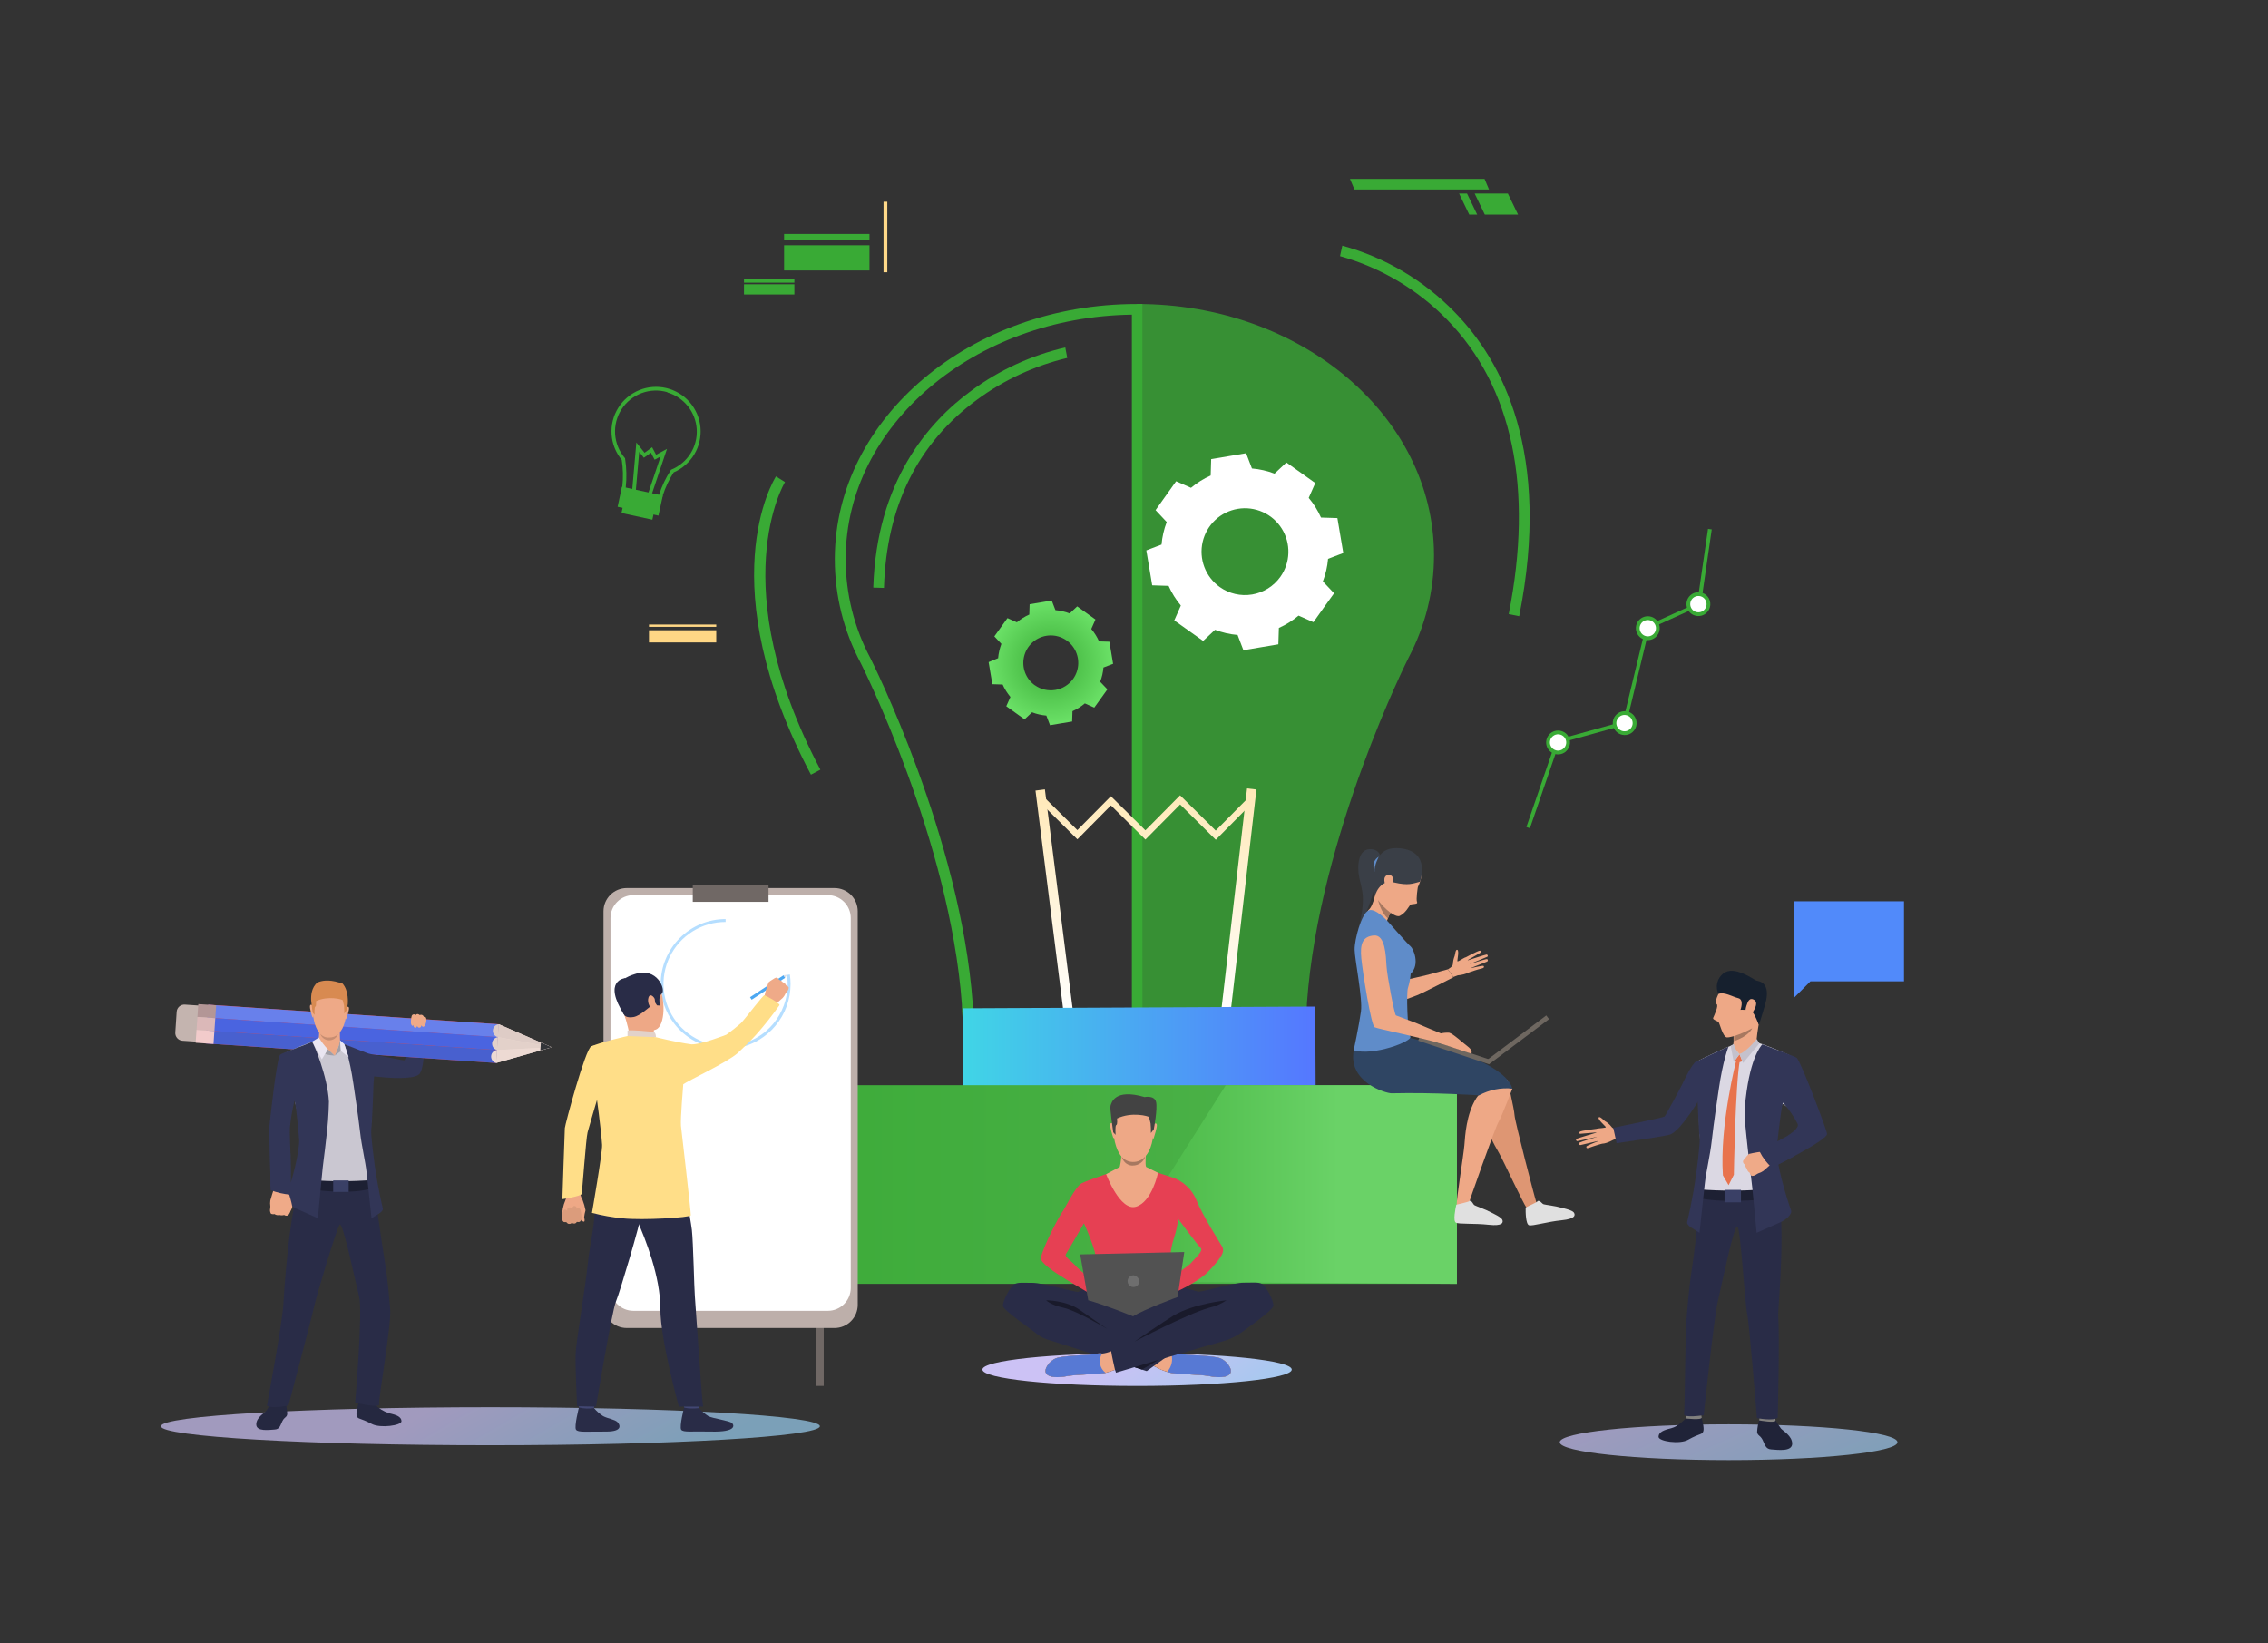 <svg width="334" height="242" viewBox="0 0 334 242" fill="none" xmlns="http://www.w3.org/2000/svg">
<rect x="0" y="0" width="334" height="242" fill="#333333" stroke="none"/>
<path d="M190.232 201.686C190.232 203.018 180.033 204.1 167.453 204.1C154.874 204.1 144.679 203.023 144.679 201.686C144.679 200.349 154.874 199.273 167.453 199.273C180.033 199.273 190.232 200.354 190.232 201.686Z" fill="url(#paint0_linear_25_939)"/>
<path opacity="0.72" d="M279.433 212.383C279.433 213.831 268.302 215.013 254.569 215.013C240.835 215.013 229.699 213.831 229.699 212.383C229.699 210.934 240.835 209.747 254.569 209.747C268.302 209.747 279.433 210.906 279.433 212.383Z" fill="url(#paint1_linear_25_939)"/>
<path d="M211.182 81.647V81.806C211.178 87.033 209.901 92.18 207.46 96.803C207.46 96.803 194.234 122.965 192.467 147.717C192.525 159.301 181.519 168.719 167.883 168.786H167.453V44.769C191.521 44.731 211.081 61.215 211.182 81.647Z" fill="#39AA35" fill-opacity="0.78"/>
<path d="M168.24 169.573H167.019C152.982 169.501 141.609 159.774 141.652 147.881C139.905 123.747 126.872 97.87 126.741 97.614C124.241 92.917 122.935 87.677 122.938 82.356V82.197C123.039 61.543 142.965 44.769 167.371 44.769H168.235L168.24 169.573ZM124.54 82.197V82.356C124.54 87.428 125.786 92.423 128.17 96.9C128.305 97.17 141.493 123.327 143.25 147.799V147.857C143.192 158.804 153.677 167.777 166.686 168.004V46.338C143.448 46.657 124.613 62.605 124.54 82.197Z" fill="#39AA35"/>
<path d="M218.664 31.602H223.559L222.058 28.498H217.168L218.664 31.602Z" fill="#39AA35"/>
<path d="M216.371 31.602H217.54L216.043 28.498H214.875L216.371 31.602Z" fill="#39AA35"/>
<path d="M199.462 27.904H219.282L218.626 26.35H198.806L199.462 27.904Z" fill="#39AA35"/>
<path d="M115.47 35.338H128.044V34.454H115.47V35.338Z" fill="#39AA35"/>
<path d="M115.47 39.827H128.044V36.12H115.47V39.827Z" fill="#39AA35"/>
<path d="M109.566 41.627H116.985V41.072H109.566V41.627Z" fill="#39AA35"/>
<path d="M109.566 43.365H116.985V41.864H109.566V43.365Z" fill="#39AA35"/>
<path d="M130.115 40.092H130.67V29.709H130.115V40.092Z" fill="#FFD989"/>
<path d="M95.572 94.607H105.478V92.811H95.572V94.607Z" fill="#FFD785"/>
<path d="M95.572 92.309H105.478V91.971H95.572V92.309Z" fill="#FFD785"/>
<path d="M223.728 90.745L222.183 90.436C225.871 71.896 222.733 56.899 213.098 47.067C208.757 42.62 203.321 39.396 197.338 37.717L197.676 36.177C203.968 37.901 209.683 41.281 214.223 45.966C221.203 53.096 228.521 66.659 223.728 90.745Z" fill="#39AA35"/>
<path d="M119.423 114.078C104.623 86.025 113.872 70.791 114.277 70.154L115.605 70.989C115.513 71.138 106.477 86.16 120.813 113.34L119.423 114.078Z" fill="#39AA35"/>
<path d="M194.813 85.619C195.223 84.554 195.48 83.436 195.576 82.298L197.821 81.439L197.386 78.866L196.952 76.294L194.538 76.216C194.074 75.171 193.464 74.196 192.728 73.32L193.694 71.134L191.57 69.618L189.441 68.107L187.693 69.748C186.626 69.339 185.506 69.083 184.367 68.986L183.508 66.741L180.935 67.176L178.363 67.61L178.29 70.023C177.245 70.489 176.27 71.099 175.394 71.834L173.202 70.868L171.687 72.997L170.176 75.121L171.817 76.873C171.41 77.939 171.153 79.057 171.054 80.194L168.814 81.053L169.249 83.626L169.679 86.198L172.092 86.276C172.557 87.32 173.164 88.295 173.897 89.172L172.932 91.363L175.056 92.874L177.18 94.385L178.932 92.744C179.998 93.152 181.116 93.409 182.253 93.506L183.112 95.751L185.685 95.316L188.258 94.882L188.335 92.469C189.381 92.004 190.356 91.395 191.232 90.658L193.423 91.624L194.934 89.495L196.464 87.367L194.813 85.619ZM179.622 86.445C178.593 85.709 177.805 84.686 177.358 83.503C176.91 82.32 176.823 81.031 177.109 79.799C177.394 78.567 178.038 77.447 178.959 76.58C179.881 75.714 181.038 75.141 182.286 74.932C183.533 74.724 184.814 74.89 185.968 75.409C187.121 75.929 188.094 76.778 188.764 77.851C189.434 78.924 189.771 80.171 189.733 81.435C189.694 82.699 189.282 83.923 188.548 84.953C187.562 86.334 186.068 87.267 184.394 87.546C182.72 87.826 181.004 87.43 179.622 86.445Z" fill="white"/>
<path d="M162.018 100.399C162.277 99.725 162.44 99.019 162.501 98.299L163.92 97.754L163.65 96.127L163.374 94.501L161.854 94.452C161.561 93.791 161.176 93.176 160.71 92.623L161.323 91.228L159.981 90.263L158.634 89.297L157.529 90.335C156.855 90.078 156.148 89.915 155.429 89.852L154.884 88.433L153.257 88.708L151.63 88.984L151.582 90.499C150.922 90.794 150.306 91.179 149.752 91.643L148.367 91.025L147.401 92.372L146.436 93.714L147.474 94.819C147.217 95.495 147.054 96.203 146.991 96.924L145.591 97.503L145.866 99.13L146.142 100.756L147.657 100.805C147.953 101.464 148.338 102.08 148.801 102.634L148.193 104L149.54 104.965L150.882 105.931L151.987 104.893C152.663 105.152 153.371 105.315 154.092 105.376L154.633 106.795L156.259 106.52L157.891 106.249L157.939 104.729C158.598 104.436 159.213 104.051 159.764 103.585L161.149 104.203L162.115 102.861L163.08 101.514L162.018 100.399ZM152.407 100.92C151.755 100.458 151.254 99.812 150.968 99.065C150.683 98.318 150.625 97.503 150.802 96.724C150.98 95.944 151.384 95.234 151.965 94.684C152.546 94.134 153.276 93.768 154.065 93.633C154.853 93.499 155.664 93.6 156.394 93.926C157.124 94.252 157.742 94.787 158.169 95.463C158.595 96.14 158.811 96.928 158.79 97.727C158.769 98.527 158.512 99.302 158.05 99.955C157.428 100.829 156.484 101.421 155.426 101.6C154.368 101.779 153.283 101.531 152.407 100.911V100.92Z" fill="url(#paint2_radial_25_939)"/>
<path d="M153.878 116.245L152.494 116.42L158.571 164.455L159.955 164.28L153.878 116.245Z" fill="url(#paint3_linear_25_939)"/>
<path d="M178.065 164.198L179.451 164.358L185.033 116.263L183.648 116.102L178.065 164.198Z" fill="url(#paint4_linear_25_939)"/>
<path d="M179.043 123.665L173.791 118.466L168.679 123.631L163.601 118.606L158.663 123.597L153.16 118.147L153.836 117.467L158.658 122.241L163.596 117.25L168.675 122.274L173.786 117.115L179.034 122.313L183.856 117.443L184.537 118.118L179.043 123.665Z" fill="url(#paint5_linear_25_939)"/>
<path d="M185.362 175.061L150.399 175.23C148.161 175.238 146.011 174.357 144.421 172.782C142.831 171.206 141.931 169.065 141.918 166.826L141.831 148.484L193.689 148.229L193.781 166.571C193.786 167.681 193.572 168.781 193.152 169.809C192.731 170.837 192.112 171.772 191.331 172.56C190.549 173.349 189.619 173.975 188.595 174.404C187.571 174.834 186.473 175.057 185.362 175.061Z" fill="url(#paint6_linear_25_939)"/>
<path d="M130.178 86.58L128.604 86.531C129.087 70.907 136.724 62.122 143.086 57.502C147.204 54.472 151.899 52.315 156.882 51.165L157.171 52.709C152.403 53.839 147.909 55.911 143.955 58.806C135.16 65.23 130.531 74.57 130.178 86.58Z" fill="#39AA35"/>
<path d="M93.82 74.778C93.151 74.591 92.559 74.196 92.13 73.648C91.908 73.369 91.749 73.044 91.665 72.696C91.582 72.348 91.576 71.986 91.648 71.636C91.792 70.333 91.763 69.016 91.561 67.721C90.681 66.66 90.158 65.349 90.065 63.974C89.972 62.599 90.314 61.229 91.043 60.06C91.772 58.89 92.85 57.979 94.126 57.457C95.401 56.934 96.809 56.826 98.149 57.148C99.489 57.471 100.694 58.206 101.593 59.251C102.491 60.297 103.038 61.598 103.156 62.971C103.273 64.344 102.956 65.72 102.248 66.902C101.54 68.085 100.478 69.015 99.212 69.56C98.532 70.611 97.994 71.747 97.614 72.939C97.3 74.348 95.717 75.208 94.076 74.87L93.82 74.778ZM98.28 57.749C97.037 57.387 95.71 57.436 94.496 57.887C93.282 58.339 92.246 59.17 91.542 60.257C90.838 61.344 90.502 62.629 90.586 63.921C90.669 65.213 91.167 66.444 92.005 67.431L92.058 67.489V67.567C92.274 68.94 92.307 70.336 92.155 71.718C92.101 71.995 92.109 72.28 92.177 72.553C92.246 72.827 92.373 73.082 92.55 73.301C92.951 73.829 93.529 74.196 94.177 74.334C95.529 74.628 96.832 73.948 97.073 72.823C97.478 71.558 98.051 70.353 98.778 69.242L98.826 69.169L98.903 69.135C100.055 68.657 101.03 67.832 101.693 66.776C102.357 65.719 102.676 64.483 102.606 63.237C102.537 61.992 102.083 60.799 101.306 59.822C100.529 58.846 99.469 58.135 98.271 57.787L98.28 57.749Z" fill="#39AA35"/>
<path d="M93.086 72.34L93.714 65.163L94.921 66.674L96.036 65.863L96.62 66.968L98.227 66.099L95.93 72.934L95.418 72.765L97.286 67.219L96.403 67.697L95.852 66.659L94.824 67.412L94.134 66.548L93.622 72.389L93.086 72.34Z" fill="#39AA35"/>
<path d="M96.469 74.698L91.921 73.712L91.523 75.547L96.071 76.533L96.469 74.698Z" fill="#39AA35"/>
<path d="M97.608 72.981L91.593 71.677L90.953 74.63L96.968 75.934L97.608 72.981Z" fill="#39AA35"/>
<path d="M225.306 121.961L224.785 121.782L229.183 108.981L239.006 106.259L242.39 92.227L249.954 88.781L251.532 77.882L252.083 77.959L250.461 89.162L242.863 92.618L239.469 106.708L229.612 109.44L225.306 121.961Z" fill="#39AA35"/>
<path d="M240.391 105.535C240.579 105.759 240.696 106.033 240.728 106.324C240.759 106.614 240.704 106.907 240.569 107.166C240.434 107.426 240.225 107.639 239.969 107.779C239.713 107.919 239.421 107.981 239.13 107.955C238.839 107.929 238.562 107.818 238.334 107.635C238.106 107.452 237.938 107.205 237.85 106.927C237.763 106.648 237.76 106.35 237.842 106.069C237.924 105.789 238.087 105.539 238.311 105.351C238.611 105.1 238.999 104.978 239.389 105.012C239.779 105.047 240.14 105.235 240.391 105.535Z" fill="white"/>
<path d="M240.392 107.832C240.125 108.056 239.799 108.195 239.453 108.232C239.108 108.27 238.759 108.204 238.451 108.044C238.143 107.883 237.889 107.635 237.722 107.33C237.555 107.026 237.482 106.678 237.513 106.332C237.543 105.986 237.675 105.657 237.893 105.386C238.11 105.115 238.403 104.915 238.735 104.81C239.066 104.706 239.421 104.702 239.755 104.799C240.088 104.896 240.385 105.09 240.609 105.356C240.907 105.714 241.052 106.175 241.011 106.639C240.971 107.103 240.748 107.532 240.392 107.832ZM238.461 105.564C238.279 105.717 238.146 105.92 238.079 106.148C238.013 106.376 238.015 106.619 238.087 106.845C238.158 107.072 238.295 107.273 238.48 107.421C238.665 107.57 238.891 107.661 239.127 107.682C239.364 107.703 239.602 107.653 239.81 107.539C240.019 107.425 240.189 107.251 240.299 107.041C240.409 106.83 240.454 106.592 240.428 106.355C240.403 106.119 240.308 105.896 240.155 105.713C240.054 105.592 239.929 105.492 239.789 105.419C239.649 105.346 239.496 105.301 239.339 105.287C239.182 105.274 239.023 105.291 238.872 105.338C238.722 105.386 238.582 105.462 238.461 105.564Z" fill="#39AA35"/>
<path d="M243.799 91.556C243.988 91.781 244.107 92.056 244.139 92.348C244.172 92.639 244.117 92.934 243.982 93.195C243.846 93.455 243.637 93.67 243.38 93.811C243.122 93.952 242.829 94.014 242.536 93.988C242.244 93.962 241.966 93.85 241.737 93.666C241.509 93.482 241.34 93.234 241.252 92.954C241.165 92.674 241.162 92.374 241.245 92.093C241.328 91.811 241.493 91.561 241.719 91.373C242.019 91.121 242.407 90.999 242.797 91.034C243.187 91.068 243.547 91.256 243.799 91.556Z" fill="white"/>
<path d="M243.794 93.854C243.528 94.077 243.202 94.216 242.856 94.254C242.511 94.291 242.162 94.226 241.854 94.065C241.546 93.905 241.292 93.656 241.125 93.352C240.958 93.047 240.885 92.7 240.915 92.354C240.946 92.007 241.078 91.678 241.296 91.407C241.513 91.136 241.806 90.936 242.137 90.832C242.469 90.727 242.824 90.723 243.157 90.82C243.491 90.918 243.788 91.112 244.012 91.378C244.31 91.735 244.455 92.197 244.414 92.66C244.373 93.125 244.151 93.554 243.794 93.854ZM241.897 91.585C241.715 91.737 241.581 91.941 241.514 92.169C241.447 92.397 241.449 92.64 241.52 92.867C241.591 93.094 241.728 93.295 241.913 93.445C242.098 93.594 242.324 93.685 242.561 93.706C242.798 93.727 243.036 93.677 243.244 93.562C243.453 93.448 243.623 93.274 243.733 93.063C243.843 92.852 243.888 92.613 243.862 92.377C243.836 92.14 243.74 91.917 243.587 91.735C243.382 91.492 243.09 91.339 242.773 91.311C242.456 91.283 242.141 91.382 241.897 91.585Z" fill="#39AA35"/>
<path d="M251.252 88.018C251.439 88.242 251.556 88.517 251.587 88.807C251.618 89.097 251.563 89.39 251.428 89.649C251.292 89.907 251.084 90.12 250.828 90.26C250.572 90.4 250.28 90.462 249.989 90.436C249.698 90.41 249.422 90.299 249.194 90.117C248.966 89.934 248.798 89.688 248.71 89.409C248.622 89.131 248.619 88.833 248.7 88.553C248.781 88.272 248.944 88.023 249.167 87.835C249.468 87.583 249.857 87.461 250.248 87.495C250.639 87.53 251 87.718 251.252 88.018Z" fill="white"/>
<path d="M251.243 90.316C250.976 90.538 250.649 90.677 250.304 90.714C249.958 90.751 249.61 90.684 249.302 90.523C248.994 90.362 248.741 90.113 248.575 89.808C248.408 89.503 248.336 89.156 248.367 88.81C248.398 88.464 248.531 88.135 248.749 87.864C248.967 87.594 249.26 87.394 249.592 87.29C249.923 87.186 250.278 87.183 250.612 87.281C250.945 87.379 251.242 87.573 251.465 87.84C251.613 88.016 251.726 88.221 251.795 88.441C251.865 88.662 251.89 88.894 251.869 89.124C251.848 89.354 251.782 89.578 251.675 89.782C251.567 89.987 251.421 90.168 251.243 90.316ZM249.346 88.047C249.164 88.2 249.031 88.403 248.964 88.631C248.898 88.859 248.9 89.102 248.972 89.329C249.043 89.555 249.18 89.756 249.365 89.905C249.55 90.054 249.776 90.144 250.012 90.165C250.249 90.186 250.487 90.136 250.695 90.022C250.904 89.908 251.074 89.735 251.184 89.524C251.294 89.313 251.339 89.075 251.313 88.839C251.287 88.602 251.192 88.379 251.04 88.197C250.939 88.076 250.814 87.975 250.674 87.902C250.534 87.829 250.381 87.785 250.224 87.771C250.066 87.757 249.908 87.774 249.757 87.822C249.607 87.869 249.467 87.945 249.346 88.047Z" fill="#39AA35"/>
<path d="M230.587 108.383C230.776 108.607 230.894 108.883 230.926 109.174C230.958 109.466 230.903 109.76 230.767 110.02C230.632 110.28 230.422 110.494 230.165 110.635C229.908 110.776 229.615 110.838 229.323 110.812C229.031 110.786 228.753 110.675 228.524 110.491C228.296 110.307 228.127 110.06 228.039 109.78C227.951 109.5 227.948 109.201 228.03 108.919C228.113 108.638 228.277 108.387 228.502 108.199C228.803 107.948 229.192 107.825 229.582 107.86C229.973 107.894 230.335 108.082 230.587 108.383Z" fill="white"/>
<path d="M230.582 110.68C230.316 110.904 229.99 111.044 229.644 111.082C229.298 111.12 228.949 111.055 228.641 110.894C228.332 110.734 228.078 110.486 227.911 110.181C227.744 109.876 227.671 109.528 227.701 109.182C227.732 108.835 227.864 108.506 228.082 108.235C228.3 107.964 228.593 107.764 228.925 107.659C229.257 107.555 229.612 107.552 229.946 107.65C230.279 107.747 230.577 107.942 230.8 108.209C231.098 108.566 231.242 109.026 231.202 109.489C231.161 109.953 230.938 110.381 230.582 110.68ZM228.68 108.412C228.498 108.564 228.366 108.768 228.299 108.996C228.233 109.224 228.235 109.467 228.306 109.693C228.378 109.92 228.515 110.12 228.7 110.269C228.885 110.418 229.11 110.509 229.347 110.53C229.584 110.551 229.822 110.501 230.03 110.387C230.238 110.273 230.408 110.099 230.518 109.889C230.628 109.678 230.673 109.439 230.648 109.203C230.622 108.967 230.527 108.744 230.375 108.561C230.169 108.318 229.876 108.165 229.559 108.137C229.241 108.109 228.925 108.208 228.68 108.412Z" fill="#39AA35"/>
<path opacity="0.72" d="M120.736 210.027C120.736 211.572 99.014 212.827 72.214 212.827C45.414 212.827 23.696 211.572 23.696 210.027C23.696 208.482 45.418 207.232 72.214 207.232C99.009 207.232 120.736 208.482 120.736 210.027Z" fill="url(#paint7_linear_25_939)"/>
<path d="M62.425 151.598C62.425 151.598 62.748 157.39 61.686 158.235C61.203 158.626 60.035 158.746 58.79 158.751C58.379 158.751 57.955 158.751 57.544 158.717C55.898 158.635 54.421 158.428 54.421 158.428C54.421 158.428 50.164 158.64 50.371 156.014C50.643 155.585 51.039 155.249 51.505 155.049C52.09 154.88 54.773 155.343 55.242 155.363C55.71 155.382 59.388 156.198 59.547 156.14C59.707 156.082 60.122 154.653 60.146 153.697C60.185 152.317 60.175 151.047 60.175 151.047L62.425 151.598Z" fill="#323657"/>
<path d="M39.843 206.59C39.672 207.015 39.452 207.419 39.187 207.792C38.883 208.135 37.739 208.758 37.739 209.762C37.739 210.862 39.67 210.558 40.447 210.515C41.224 210.471 41.272 209.887 41.591 209.264C41.909 208.642 42.238 208.748 42.3 208.246C42.287 207.694 42.205 207.146 42.054 206.614L39.843 206.59Z" fill="#252840"/>
<path d="M55.14 206.764C55.734 207.382 56.47 207.846 57.284 208.116C58.365 208.347 59.123 208.647 59.128 209.289C59.133 209.93 56.019 210.35 54.783 209.708C52.939 208.743 52.751 209.033 52.548 208.55C52.346 208.067 52.794 206.779 52.78 206.619C52.766 206.46 55.14 206.764 55.14 206.764Z" fill="#252840"/>
<path d="M55.029 174.492C55.029 174.492 56.144 182.61 56.603 185.357C57.139 188.567 57.317 191.217 57.467 192.877C57.655 194.967 55.695 206.209 55.826 206.817C55.956 207.425 52.297 206.566 52.297 206.566C52.297 206.566 53.446 193.191 52.891 190.966C52.369 188.895 50.477 179.787 50.023 180.347C49.57 180.906 46.572 190.908 46.224 192.544C45.877 194.18 42.479 206.972 42.479 206.972C42.479 206.972 39.949 207.517 39.307 207.005C39.307 207.005 41.513 195.252 41.721 192.187C41.808 191.024 42.498 178.271 44.472 173.106C45.525 170.389 55.029 174.492 55.029 174.492Z" fill="#292C47"/>
<path d="M25.815 152.047L26.018 148.996C26.028 148.847 26.067 148.701 26.133 148.567C26.2 148.433 26.292 148.314 26.404 148.216C26.517 148.118 26.648 148.042 26.789 147.995C26.931 147.947 27.081 147.928 27.23 147.939L33.775 148.378C33.924 148.388 34.07 148.427 34.204 148.493C34.338 148.56 34.457 148.652 34.556 148.764C34.654 148.877 34.729 149.008 34.776 149.149C34.824 149.291 34.843 149.441 34.832 149.59L34.63 152.64C34.609 152.941 34.469 153.221 34.242 153.419C34.015 153.617 33.719 153.717 33.418 153.697L26.872 153.258C26.723 153.248 26.578 153.209 26.444 153.143C26.31 153.077 26.19 152.985 26.092 152.872C25.994 152.759 25.919 152.629 25.871 152.487C25.824 152.345 25.805 152.196 25.815 152.047Z" fill="#C4B4AF"/>
<path d="M73.072 156.53L73.456 150.828L30.669 147.949L30.285 153.651L73.072 156.53Z" fill="#EB4747"/>
<path d="M30.673 147.962L30.545 149.865L73.332 152.744L73.46 150.842L30.673 147.962Z" fill="#6880EB"/>
<path d="M73.203 154.632L73.331 152.729L30.543 149.858L30.415 151.76L73.203 154.632Z" fill="#4A64E0"/>
<path d="M73.078 156.538L73.206 154.635L30.419 151.756L30.291 153.658L73.078 156.538Z" fill="#4860CF"/>
<path d="M73.073 156.531L73.459 150.83L79.653 153.524L81.246 154.219L79.575 154.692L73.073 156.531Z" fill="#EDDAD3"/>
<path d="M73.329 152.732C73.105 152.68 72.907 152.55 72.771 152.366C72.635 152.182 72.568 151.954 72.584 151.726C72.6 151.497 72.696 151.281 72.857 151.117C73.017 150.953 73.231 150.851 73.459 150.83L73.329 152.732Z" fill="#DECCC6"/>
<path d="M73.203 154.629C72.983 154.575 72.789 154.445 72.655 154.262C72.521 154.079 72.456 153.854 72.471 153.628C72.486 153.402 72.58 153.188 72.737 153.024C72.894 152.86 73.103 152.757 73.329 152.732L73.203 154.629Z" fill="#E3D1CA"/>
<path d="M73.073 156.531C72.85 156.479 72.652 156.349 72.515 156.165C72.379 155.98 72.312 155.753 72.328 155.524C72.344 155.295 72.44 155.08 72.601 154.915C72.761 154.751 72.975 154.65 73.203 154.629L73.073 156.531Z" fill="#EDDAD3"/>
<path d="M29.204 147.867L29.077 149.77L31.706 149.946L31.834 148.044L29.204 147.867Z" fill="#B39696"/>
<path d="M31.577 151.832L31.705 149.93L29.075 149.753L28.947 151.656L31.577 151.832Z" fill="#DBB8B8"/>
<path d="M31.445 153.732L31.573 151.83L28.943 151.654L28.815 153.556L31.445 153.732Z" fill="#F2CBCB"/>
<path d="M73.329 152.732L81.246 154.219L73.459 150.83L73.329 152.732Z" fill="#DECCC6"/>
<path d="M73.204 154.634L81.246 154.219L73.329 152.732L73.204 154.634Z" fill="#E3D1CA"/>
<path d="M73.204 154.634L81.246 154.219L73.073 156.531L73.204 154.634Z" fill="#EDDAD3"/>
<path d="M79.575 154.692L79.652 153.524L81.245 154.219L79.575 154.692Z" fill="#323438"/>
<path d="M60.609 149.691C60.609 149.691 60.387 150.656 60.609 150.951C60.831 151.245 60.923 150.874 60.923 150.874C60.923 150.874 60.817 151.216 61.087 151.332C61.358 151.448 61.449 151.033 61.449 151.033C61.449 151.112 61.481 151.188 61.537 151.245C61.593 151.301 61.669 151.332 61.749 151.332C62.053 151.332 62.048 150.98 62.048 150.98C62.048 150.98 62.26 151.39 62.507 151.105C62.631 150.934 62.718 150.739 62.761 150.531C62.805 150.324 62.803 150.11 62.758 149.903C62.758 149.903 62.704 149.735 62.41 149.739C62.395 149.68 62.366 149.625 62.326 149.578C62.286 149.531 62.236 149.494 62.18 149.469C62.124 149.445 62.063 149.433 62.001 149.436C61.94 149.438 61.88 149.455 61.826 149.484C61.826 149.484 61.449 149.141 61.218 149.484C61.171 149.434 61.112 149.399 61.046 149.382C60.98 149.366 60.911 149.369 60.846 149.391C60.782 149.413 60.726 149.453 60.684 149.506C60.642 149.559 60.616 149.623 60.609 149.691Z" fill="#EFAA88"/>
<path d="M40.307 174.356C40.943 174.564 41.607 174.671 42.276 174.675C42.86 174.564 42.566 167.435 42.59 165.953C42.728 164.48 42.953 163.016 43.266 161.57C43.333 161.807 44.231 165.103 44.231 166.691C44.231 168.279 44.019 174.622 44.019 174.622L46.471 174.863L53.509 175.037L54.957 174.863C54.957 174.863 54.783 172.17 54.716 170.896C54.677 170.08 54.518 168.627 54.561 167.213C54.542 166.499 54.582 165.786 54.682 165.079C54.682 162.241 54.87 159.432 54.87 159.432C54.967 158.143 55.034 156.941 55.068 155.816C54.759 155.652 54.388 155.464 54.103 155.334C53.176 154.894 51.892 154.301 51.066 153.924C50.584 153.702 50.101 153.538 50.101 153.538C50.101 153.538 46.799 153.224 46.534 153.239C46.179 153.335 45.83 153.454 45.491 153.596C44.201 154.062 42.938 154.598 41.707 155.203C41.176 155.58 40.065 164.548 40.012 165.176C39.95 166.305 40.307 174.356 40.307 174.356Z" fill="#CAC7D1"/>
<path d="M54.783 173.768C51.767 174.001 48.738 174.001 45.723 173.768V175.158C45.723 175.158 52.075 176.075 54.996 174.892L54.783 173.768Z" fill="#1D2033"/>
<path d="M50.685 153.741C50.685 153.741 51.467 155.585 52.061 159.717C52.288 161.3 52.708 163.969 53.026 166.691C53.268 168.839 53.813 171.036 53.992 172.686C54.17 174.337 54.716 179.405 54.716 179.405L55.995 178.594C56.183 178.421 56.449 178.194 56.371 177.948C55.717 175.169 55.234 172.353 54.923 169.515L54.865 169.032V169.008C54.788 168.332 54.721 167.681 54.677 167.078C54.645 166.633 54.665 166.186 54.735 165.745C54.919 162.709 55.01 159.509 55.01 159.509C55.107 158.201 55.348 156.507 55.387 155.367C54.99 155.321 54.597 155.242 54.214 155.131C54.214 155.131 51.593 154.132 50.685 153.741Z" fill="#323657"/>
<path d="M48.971 145.024C48.971 145.024 51.423 145.439 51.008 149.276C50.593 153.113 48.426 152.775 48.281 152.771C48.136 152.766 46.104 152.814 45.998 148.122C45.998 148.122 45.969 144.652 48.971 145.024Z" fill="#EEA987"/>
<path d="M50.048 151.656C50.048 151.656 50.048 153.239 50.111 153.586C50.173 153.934 48.141 155.034 46.828 153.779C46.956 153.007 47.017 152.226 47.012 151.443C46.929 150.825 50.048 151.656 50.048 151.656Z" fill="#EEA987"/>
<path d="M51.018 148.383C51.018 148.383 51.288 148.098 51.385 148.383C51.481 148.668 51.042 149.908 50.984 150.029C50.984 150.029 50.931 150.14 50.868 150.077C50.884 149.51 50.934 148.944 51.018 148.383Z" fill="#EEA987"/>
<path d="M46.027 148.089C46.027 148.089 45.766 147.789 45.66 148.089C45.554 148.388 45.945 149.667 45.993 149.749C45.993 149.749 46.08 149.879 46.142 149.821C46.14 149.242 46.101 148.663 46.027 148.089Z" fill="#EEA987"/>
<path d="M51.216 147.862C51.129 148.388 51.052 148.779 51.052 148.779L50.695 149.261C50.708 148.864 50.697 148.466 50.661 148.069C50.661 148.007 50.618 147.9 50.589 147.78C50.56 147.617 50.523 147.456 50.478 147.297C50.434 147.181 48.378 146.583 46.548 147.422C46.548 147.422 46.548 147.582 46.548 147.76C46.548 147.939 46.548 148.195 46.428 148.243C46.254 148.311 46.326 149.45 46.326 149.45L46.041 149.122C46.041 149.122 45.959 148.523 45.877 147.838C45.877 147.678 45.839 147.514 45.824 147.355C45.781 146.669 45.848 145.424 46.746 144.681C47.354 144.42 48.32 144.198 49.932 144.681C49.932 144.681 50.304 144.705 50.415 144.806C51.424 145.878 51.216 147.862 51.216 147.862Z" fill="#D88A51"/>
<path d="M47.18 152.254C47.341 152.437 47.541 152.58 47.767 152.671C47.992 152.763 48.236 152.8 48.479 152.78C48.717 152.791 48.955 152.754 49.179 152.671C49.403 152.588 49.608 152.461 49.782 152.298C49.681 152.563 49.502 152.791 49.267 152.951C49.033 153.111 48.755 153.195 48.471 153.192C48.187 153.189 47.911 153.099 47.68 152.934C47.449 152.768 47.275 152.536 47.18 152.269V152.254Z" fill="#C78D71"/>
<path d="M50.202 154.779L49.285 155.454C49.285 155.454 50.053 153.828 50.067 153.176L50.202 154.779Z" fill="#A09EA6"/>
<path d="M50.072 153.176L50.699 153.755L51.351 155.705L50.207 154.779L50.072 153.176Z" fill="#EAE6F2"/>
<path d="M49.956 153.755C49.784 154.34 49.561 154.909 49.29 155.454C49.29 155.454 48.324 154.614 48.03 154.315C47.735 154.016 49.956 153.755 49.956 153.755Z" fill="#EEA987"/>
<path d="M48.271 154.518L49.275 155.454C49.275 155.454 48.088 155.377 47.866 155.179L48.271 154.518Z" fill="#A09EA6"/>
<path d="M46.954 152.785C47.33 153.412 47.777 153.993 48.286 154.518L47.398 155.995L45.95 153.403L46.954 152.785Z" fill="#EAE6F2"/>
<path d="M42.691 166.045C42.585 167.42 43.174 175.037 42.59 175.148C42.006 175.259 39.872 174.786 39.872 174.786C39.872 174.786 39.602 166.58 39.689 165.707C39.751 165.079 40.751 155.676 41.277 155.295C41.581 155.078 43.835 154.277 44.941 153.847C45.143 153.765 45.785 153.499 45.969 153.432C46.2 153.693 48.247 158.49 48.44 162.231C48.404 164.075 48.267 165.915 48.03 167.744C47.813 169.838 47.547 171.475 47.398 173.232C47.05 176.664 46.823 179.405 46.823 179.405L43.386 177.875C42.826 177.595 42.059 176.451 42.266 175.867C43.063 173.642 44.062 169.838 44.062 167.884C44.062 167.884 43.681 163.1 43.377 162.048C43.057 163.363 42.828 164.698 42.691 166.045Z" fill="#323657"/>
<path d="M39.862 178.672C39.804 178.533 39.768 178.387 39.756 178.237C39.756 178.237 39.795 177.972 39.809 177.755C39.814 177.705 39.814 177.655 39.809 177.605C39.766 177.335 39.766 177.059 39.809 176.789C39.887 176.437 40.292 175.211 40.292 175.211L41.398 175.375L42.363 175.245C42.649 176.031 42.875 176.838 43.039 177.658V177.755C42.971 177.968 42.881 178.174 42.769 178.368C42.769 178.421 42.537 178.942 42.377 178.99C42.291 179.024 42.197 179.034 42.105 179.022C42.013 179.009 41.926 178.973 41.851 178.918C41.616 178.986 41.367 178.986 41.132 178.918C41.012 178.951 40.886 178.955 40.764 178.932C40.642 178.908 40.527 178.857 40.427 178.783C40.427 178.783 40.012 178.879 39.862 178.672Z" fill="#EFAA88"/>
<path d="M42.778 169.872L42.744 175.925C41.752 175.841 40.777 175.617 39.848 175.259L39.732 166.716L42.778 169.872Z" fill="#323657"/>
<path d="M51.346 173.835H49.068V175.529H51.346V173.835Z" fill="#3A4066"/>
<path d="M261.409 209.004C261.659 209.48 261.948 209.935 262.273 210.365C262.611 210.751 263.919 211.441 263.928 212.59C263.928 213.835 261.722 213.493 260.858 213.444C259.994 213.396 259.927 212.735 259.565 212.03C259.203 211.325 258.831 211.441 258.763 210.877C258.792 210.239 258.91 209.608 259.116 209.004H261.409Z" fill="#202338"/>
<path d="M248.24 208.883C248.24 208.883 247.178 210.075 246.092 210.331C245.006 210.587 244.253 210.901 244.248 211.581C244.243 212.262 247.362 212.716 248.592 212.025C250.441 211.002 250.63 211.311 250.832 210.794C251.035 210.278 250.591 208.912 250.601 208.748C250.61 208.584 248.24 208.883 248.24 208.883Z" fill="#202338"/>
<path d="M248.361 208.314C248.31 208.501 248.27 208.691 248.24 208.883C248.24 208.883 250.654 209.182 250.606 208.738C250.548 208.376 250.461 207.98 250.461 207.98L248.361 208.314Z" fill="#81807E"/>
<path d="M259.145 208.622C259.106 208.802 259.08 208.984 259.067 209.168C259.067 209.168 261.515 209.612 261.481 209.168C261.452 208.902 261.375 208.644 261.254 208.405L259.145 208.622Z" fill="#81807E"/>
<path d="M250.557 174.95C250.557 174.95 249.679 183.484 249.225 186.409C248.689 189.822 248.506 192.645 248.356 194.417C248.173 196.642 248.134 207.585 248.004 208.231C247.873 208.878 250.9 208.41 250.9 208.41C250.9 208.41 252.396 194.118 252.956 191.748C253.478 189.542 255.404 180.042 255.881 180.646C256.359 181.249 256.943 191.748 257.296 193.466C257.648 195.184 258.734 208.83 258.734 208.83C258.734 208.83 261.148 209.313 261.8 208.762C261.8 208.762 262.094 197.028 261.872 193.765C261.785 192.525 263.32 178.86 261.351 173.362C260.298 170.456 250.557 174.95 250.557 174.95Z" fill="#292C47"/>
<path d="M258.45 173.058C258.45 173.058 257.865 172.17 257.243 172.054C256.62 171.938 265.796 167.507 265.772 165.919C265.772 164.635 262.471 162.502 262.471 162.502C262.403 162.757 261.452 166.281 261.418 167.97C261.384 169.66 261.524 175.771 261.524 175.771L259.174 176.398L251.658 176.471L249.944 175.771C249.944 175.771 250.132 173.84 250.2 172.464C250.243 171.595 250.412 170.051 250.369 168.53C250.389 167.767 250.345 167.003 250.239 166.247C250.239 163.221 250.036 160.218 250.036 160.218C249.935 158.843 249.867 157.559 249.823 156.357C250.157 156.178 250.552 155.976 250.876 155.821C251.841 155.339 253.236 154.721 254.12 154.315C254.636 154.079 255.143 153.905 255.143 153.905C255.143 153.905 258.667 153.567 258.956 153.586C259.333 153.688 259.702 153.814 260.062 153.963C261.441 154.464 262.793 155.038 264.112 155.681C264.672 156.087 268.36 165.818 268.413 166.508C268.505 167.734 258.45 173.058 258.45 173.058Z" fill="#DBD8E3"/>
<path d="M250.166 175.143C253.38 175.392 256.607 175.392 259.821 175.143V176.625C259.821 176.625 253.092 177.267 249.915 176.34L250.166 175.143Z" fill="#1D2033"/>
<path d="M249.737 156.352C249.78 157.573 249.838 158.877 249.939 160.276C249.939 160.276 250.036 163.694 250.234 166.938C250.308 167.408 250.329 167.886 250.297 168.361C250.248 168.994 250.181 169.689 250.099 170.408C250.099 170.408 250.099 170.408 250.099 170.437C250.099 170.611 250.06 170.78 250.036 170.954C249.693 173.984 249.169 176.992 248.467 179.96C248.385 180.221 248.67 180.443 248.868 180.651L250.282 181.539C250.282 181.539 250.861 176.186 251.054 174.366C251.248 172.546 251.832 170.258 252.087 167.966C252.411 165.07 252.86 162.207 253.101 160.518C253.734 156.106 254.549 154.137 254.549 154.137C254.168 154.257 249.737 156.352 249.737 156.352Z" fill="#323657"/>
<path d="M264.72 165.475C265.333 166.817 259.101 169.206 259.246 169.539C259.735 170.398 260.307 171.206 260.955 171.953C260.955 171.953 269.161 167.893 269.064 166.971C268.997 166.305 265.154 156.178 264.594 155.778C264.266 155.541 261.857 154.687 260.68 154.224L259.531 153.789C259.28 154.069 257.552 155.976 256.943 163.177C256.837 164.394 257.161 166.966 257.378 169.066C257.61 171.306 257.861 173.053 258.054 174.926C258.425 178.614 258.686 181.548 258.686 181.548L262.355 179.917C262.953 179.618 263.977 178.841 263.755 178.218C262.905 175.838 261.631 171.335 261.631 169.245C261.631 169.245 262.234 163.491 262.557 162.366C263.41 163.304 264.137 164.349 264.72 165.475Z" fill="#323657"/>
<path d="M258.623 153.977C258.693 152.747 258.854 151.524 259.106 150.319C259.232 149.662 255.298 152.047 255.298 152.047C255.298 152.047 255.298 152.273 255.298 152.582C255.298 152.746 255.298 152.935 255.298 153.123C255.298 153.186 255.298 153.253 255.298 153.316C255.296 153.477 255.286 153.638 255.269 153.799C255.247 153.965 255.203 154.127 255.138 154.281C255.013 154.643 257.286 154.943 258.623 153.977Z" fill="#EEA987"/>
<path d="M256.171 155.247L255.52 156.125C255.647 156.277 255.826 156.374 256.022 156.398C256.219 156.422 256.417 156.371 256.577 156.256L256.171 155.247Z" fill="#E8734D"/>
<path d="M255.693 156.159C255.693 156.159 253.222 165.673 253.729 173.082L254.564 174.53L255.341 172.995C255.341 172.995 255.553 159.75 256.229 156.101L255.693 156.159Z" fill="#E8734D"/>
<path d="M255.471 154.431L256.171 155.247C256.171 155.247 257.291 155.03 257.619 154.446C257.948 153.862 255.471 154.431 255.471 154.431Z" fill="#EEA987"/>
<path d="M255.312 153.717C255.458 154.293 255.755 154.821 256.171 155.247L255.321 156.391L254.873 154.026L255.312 153.717Z" fill="#C4C1CC"/>
<path d="M258.701 153.012C258.701 153.012 257.301 154.788 256.171 155.232L256.697 156.536L259.111 153.639L258.701 153.012Z" fill="#C4C1CC"/>
<path d="M235.371 166.189C235.371 166.189 232.784 166.489 232.639 166.672C232.494 166.855 232.528 166.976 232.769 166.957C233.011 166.938 235.284 166.74 235.284 166.74C235.284 166.74 232.315 167.618 232.166 167.705C232.016 167.792 232.127 168.043 232.262 168.043C232.397 168.043 235.395 167.348 235.395 167.348C235.395 167.348 232.629 168.173 232.528 168.313C232.51 168.349 232.503 168.39 232.507 168.43C232.511 168.47 232.526 168.509 232.55 168.541C232.575 168.573 232.608 168.598 232.646 168.612C232.684 168.626 232.725 168.63 232.764 168.622C232.977 168.579 235.603 167.961 235.603 167.961C235.603 167.961 233.633 168.69 233.619 168.854C233.604 169.018 233.619 169.192 234.145 168.984C234.671 168.777 235.887 168.429 235.887 168.429L235.371 166.189Z" fill="#EEA886"/>
<path d="M238.432 166.31C238.432 166.31 237.572 166.353 237.307 165.919C237.052 165.589 236.734 165.313 236.37 165.108C236.144 164.968 235.593 164.297 235.434 164.568C235.275 164.838 236.288 165.716 236.467 165.938C236.646 166.16 235.405 166.083 235.178 166.247C234.951 166.411 235.077 168.463 235.926 168.424C236.776 168.386 237.625 167.773 237.775 167.792C237.982 167.805 238.19 167.805 238.398 167.792L238.432 166.31Z" fill="#EEA886"/>
<path d="M238.074 168.342C238.074 168.342 244.427 167.454 245.836 167.106C246.488 166.947 247.342 166.049 248.158 164.987C248.429 164.64 248.694 164.278 248.945 163.916C249.944 162.468 250.731 161.087 250.731 161.087C250.731 161.087 253.685 157.622 251.315 156.077C250.775 156.062 250.238 156.157 249.737 156.357C249.162 156.671 247.941 159.224 247.733 159.673C247.526 160.122 245.276 164.326 245.127 164.423C244.977 164.519 242.713 165.002 241.748 165.214L237.577 166.078L238.074 168.342Z" fill="#323657"/>
<path d="M253.97 177.055H256.384V175.225H253.97V177.055Z" fill="#3A4066"/>
<path d="M258.005 173.164C258.151 173.162 258.294 173.134 258.43 173.082L258.821 172.846L258.952 172.783C259.21 172.707 259.455 172.589 259.676 172.435C259.96 172.223 260.878 171.359 260.878 171.359L260.284 170.447L260.009 169.539C259.196 169.606 258.389 169.733 257.595 169.921L257.513 169.974C257.352 170.119 257.206 170.281 257.079 170.456C257.035 170.495 256.664 170.891 256.683 171.055C256.688 171.146 256.716 171.234 256.765 171.311C256.814 171.388 256.882 171.451 256.963 171.494C257.003 171.73 257.109 171.951 257.267 172.131C257.287 172.251 257.334 172.364 257.404 172.463C257.475 172.561 257.566 172.643 257.672 172.701C257.672 172.701 257.769 173.116 258.005 173.164Z" fill="#EFAA88"/>
<path d="M260.955 171.953C260.185 171.28 259.56 170.459 259.116 169.539L262.78 167.531L264.141 170.302L260.955 171.953Z" fill="#323657"/>
<path d="M253.236 146.018C253.236 146.018 252.372 147.62 252.802 147.867C253.154 148.074 252.387 149.648 252.285 149.904C252.184 150.159 252.927 150.348 253.087 150.512C253.246 150.676 253.709 152.708 254.318 152.771C254.926 152.833 257.697 151.873 258.43 151.096C259.164 150.319 259.792 146.8 259.294 145.303C258.797 143.807 254.762 143.223 253.236 146.018Z" fill="#EEA886"/>
<path d="M253.067 146.365C252.823 145.857 252.762 145.28 252.893 144.732C253.024 144.183 253.339 143.697 253.787 143.353C255.384 142.069 258.339 144.319 258.672 144.406C259.005 144.493 260.892 144.623 259.941 147.939C259.121 150.787 259.005 150.907 259.005 150.907C259.005 150.907 258.396 149.257 258.039 149.006C257.499 148.61 256.316 148.706 256.316 148.706C256.316 148.706 256.881 147.205 255.997 146.993C255.114 146.78 253.96 146.032 253.067 146.365Z" fill="#16202E"/>
<path d="M257.286 147.847C257.363 147.644 257.619 146.756 258.377 147.278C259.135 147.799 257.894 149.464 257.774 149.484C257.653 149.503 256.61 149.58 257.286 147.847Z" fill="#EEA886"/>
<path d="M255.355 153.123C255.355 153.186 255.355 153.253 255.355 153.316C257.605 152.563 258.039 151.424 258.039 151.424C257.182 151.896 256.282 152.284 255.351 152.582C255.355 152.747 255.355 152.935 255.355 153.123Z" fill="#A77860"/>
<path d="M214.556 159.808H121.021V189.064H214.556V159.808Z" fill="url(#paint8_linear_25_939)"/>
<path d="M214.557 189.064V159.808H180.516L162.221 188.736L214.557 189.064Z" fill="url(#paint9_linear_25_939)"/>
<path d="M121.306 152.38H120.167V204.095H121.306V152.38Z" fill="#706865"/>
<path d="M92.295 130.779H122.903C123.352 130.779 123.795 130.868 124.209 131.039C124.624 131.211 125 131.462 125.317 131.779C125.634 132.096 125.885 132.472 126.056 132.886C126.228 133.3 126.316 133.744 126.316 134.192V192.148C126.316 192.597 126.228 193.041 126.056 193.456C125.884 193.871 125.633 194.247 125.315 194.565C124.998 194.882 124.621 195.134 124.206 195.306C123.792 195.477 123.347 195.566 122.899 195.566H92.295C91.388 195.566 90.519 195.206 89.878 194.565C89.237 193.924 88.877 193.055 88.877 192.148V134.187C88.879 133.282 89.241 132.416 89.881 131.777C90.522 131.138 91.39 130.779 92.295 130.779Z" fill="#BDAFAA"/>
<path d="M121.914 131.822H93.279C91.416 131.822 89.905 133.333 89.905 135.196V189.658C89.905 191.521 91.416 193.032 93.279 193.032H121.914C123.778 193.032 125.288 191.521 125.288 189.658V135.196C125.288 133.333 123.778 131.822 121.914 131.822Z" fill="white"/>
<path d="M113.177 130.287H102.021V132.807H113.177V130.287Z" fill="#706865"/>
<path d="M98.16 159.398C98.16 159.398 98.182 159.409 98.16 159.398V159.398Z" fill="#323657"/>
<path d="M106.859 154.46C106.554 154.46 106.245 154.46 105.941 154.417C105.607 154.384 105.276 154.334 104.947 154.267C103.526 153.976 102.189 153.367 101.037 152.486C100.697 152.224 100.375 151.94 100.072 151.636L99.898 151.453C99.683 151.229 99.481 150.992 99.294 150.743C97.993 149.075 97.289 147.019 97.296 144.903C97.299 142.368 98.307 139.937 100.1 138.144C101.892 136.352 104.323 135.343 106.859 135.341V135.77C105.15 135.767 103.475 136.242 102.023 137.143C100.572 138.044 99.402 139.335 98.648 140.868C97.894 142.4 97.584 144.114 97.756 145.814C97.927 147.514 98.573 149.131 99.618 150.483C99.799 150.719 99.992 150.947 100.197 151.163L100.361 151.332C101.633 152.61 103.253 153.485 105.019 153.847C105.338 153.913 105.661 153.962 105.985 153.992C106.279 154.016 106.574 154.03 106.863 154.03H107.163C107.438 154.03 107.718 154.001 107.983 153.968C109.479 153.783 110.905 153.231 112.135 152.36L112.516 152.08L112.834 151.815C113.2 151.497 113.541 151.152 113.853 150.782C115.234 149.135 115.992 147.056 115.996 144.908C115.996 144.458 115.963 144.01 115.895 143.566L116.32 143.503C116.387 143.968 116.421 144.438 116.421 144.908C116.426 147.166 115.631 149.353 114.176 151.081C113.851 151.47 113.494 151.831 113.11 152.162C112.994 152.259 112.883 152.356 112.772 152.438C112.661 152.52 112.516 152.64 112.381 152.732C111.095 153.645 109.602 154.224 108.036 154.417C107.756 154.45 107.467 154.475 107.177 154.484L106.859 154.46Z" fill="#B5DEFF"/>
<path d="M103.445 160.923C103.445 160.923 103.468 160.935 103.445 160.923V160.923Z" fill="#323657"/>
<path d="M85.156 175.051C85.298 175.286 85.396 175.544 85.445 175.814C85.52 176.13 85.638 176.434 85.798 176.717C85.984 177.206 86.127 177.709 86.227 178.223C86.135 178.552 86.067 178.888 86.025 179.227C86.058 179.444 86.184 179.878 85.986 179.902C85.788 179.927 85.571 179.579 85.571 179.579C85.576 179.635 85.564 179.692 85.538 179.741C85.511 179.791 85.471 179.832 85.421 179.859C85.348 179.901 85.264 179.924 85.18 179.924C85.095 179.924 85.012 179.901 84.938 179.859C84.938 179.859 84.823 180.081 84.673 180.11C84.535 180.052 84.386 180.026 84.237 180.036C84.088 180.045 83.943 180.088 83.814 180.163C83.728 180.161 83.644 180.136 83.571 180.092C83.498 180.047 83.439 179.983 83.398 179.907C83.398 179.907 83.032 179.98 82.916 179.811C82.845 179.648 82.801 179.476 82.785 179.299C82.75 178.418 82.915 177.54 83.268 176.731C83.401 176.411 83.46 176.064 83.439 175.718C83.418 175.372 83.318 175.035 83.147 174.733L85.156 175.051Z" fill="#EEA886"/>
<path d="M85.624 179.449C85.624 179.449 85.653 178.189 85.324 177.919C84.996 177.648 84.953 178.107 84.953 178.107C84.953 178.107 85.001 177.658 84.639 177.6C84.277 177.542 84.258 178.083 84.258 178.083C84.249 178.034 84.231 177.988 84.204 177.948C84.177 177.907 84.141 177.872 84.1 177.846C84.058 177.819 84.012 177.802 83.963 177.795C83.915 177.787 83.866 177.79 83.818 177.803C83.437 177.875 83.529 178.319 83.529 178.319C83.529 178.319 83.167 177.885 82.93 178.319C82.821 178.561 82.765 178.822 82.765 179.087C82.765 179.351 82.821 179.613 82.93 179.854C82.93 179.854 83.041 180.043 83.413 179.951C83.445 180.022 83.495 180.085 83.557 180.133C83.62 180.181 83.693 180.213 83.77 180.227C83.848 180.24 83.928 180.234 84.002 180.21C84.077 180.185 84.145 180.143 84.2 180.086C84.2 180.086 84.755 180.395 84.953 179.903C85.027 179.934 85.108 179.946 85.188 179.939C85.268 179.931 85.345 179.903 85.411 179.858C85.478 179.813 85.532 179.752 85.57 179.68C85.607 179.609 85.625 179.529 85.624 179.449Z" fill="#DB9C7C"/>
<path d="M89.428 156.912C89.428 156.912 87.27 164.094 86.531 166.749C86.3 167.579 85.749 175.515 85.648 175.833C85.547 176.152 82.819 176.591 82.819 176.591C82.819 176.591 83.148 166.662 83.181 166.122C83.215 165.581 86.198 154.489 87.067 154.093C87.719 153.799 88.062 154.045 88.882 154.653C90.046 155.507 89.428 156.912 89.428 156.912Z" fill="#FFDE88"/>
<path d="M115.388 143.621L110.453 146.853L110.694 147.22L115.629 143.989L115.388 143.621Z" fill="#4DA8F2"/>
<path d="M116.155 145.472C116.134 145.609 116.09 145.741 116.025 145.863C116.025 145.863 115.866 146.056 115.76 146.201C115.732 146.238 115.706 146.277 115.682 146.317C115.58 146.548 115.441 146.761 115.272 146.949C115.036 147.186 114.123 147.944 114.123 147.944L113.336 147.282L112.525 146.916C112.684 146.157 112.9 145.411 113.172 144.686L113.23 144.618C113.39 144.485 113.561 144.367 113.742 144.266C113.78 144.237 114.225 143.933 114.35 143.971C114.435 143.985 114.515 144.022 114.581 144.077C114.647 144.132 114.698 144.204 114.727 144.285C114.942 144.351 115.134 144.477 115.282 144.647C115.391 144.68 115.491 144.738 115.575 144.815C115.659 144.893 115.724 144.989 115.764 145.096C115.764 145.096 116.136 145.241 116.155 145.472Z" fill="#EFAA88"/>
<path d="M87.68 205.968C87.68 205.968 87.482 207.334 87.458 207.536C87.434 207.739 85.271 207.416 85.271 207.416L85.098 205.794C85.098 205.794 87.41 205.775 87.68 205.968Z" fill="#424773"/>
<path d="M87.482 207.363C87.867 207.824 88.321 208.223 88.829 208.545C89.49 208.902 90.533 209.028 90.924 209.414C91.204 209.684 91.952 210.833 89.201 210.814C86.449 210.795 85.122 210.973 84.827 210.534C84.533 210.095 85.257 207.271 85.257 207.271C85.986 207.445 86.742 207.476 87.482 207.363Z" fill="#292C47"/>
<path d="M103.166 205.968C103.166 205.968 102.968 207.334 102.943 207.536C102.919 207.739 100.757 207.416 100.757 207.416L100.583 205.794C100.583 205.794 102.895 205.775 103.166 205.968Z" fill="#424773"/>
<path d="M102.967 207.363C103.352 207.824 103.807 208.223 104.314 208.545C104.976 208.902 107.413 209.197 107.809 209.569C108.089 209.834 108.562 210.915 104.691 210.814C101.939 210.741 100.612 210.973 100.317 210.534C100.023 210.095 100.742 207.271 100.742 207.271C100.742 207.271 101.37 207.522 102.967 207.363Z" fill="#292C47"/>
<path d="M89.466 170.92C89.466 170.92 87.439 174.149 87.589 177.064C87.738 179.98 86.85 183.165 86.546 186.211C86.208 189.59 84.818 197.651 84.765 199.466C84.712 201.281 84.982 207.087 84.982 207.087L87.767 207.15C87.767 207.15 90.108 193.094 90.712 191.656C91.315 190.218 94.327 179.999 94.429 178.85C94.53 177.701 89.466 170.92 89.466 170.92Z" fill="#292C47"/>
<path d="M100.158 171.354C100.158 171.354 101.688 179.347 101.891 181.133C102.094 182.919 102.229 189.773 102.33 190.888C102.432 192.003 103.296 205.456 103.542 207.145H99.98C99.98 207.145 97.247 197.342 97.247 192.703C97.247 188.065 95.133 182.62 93.772 179.56C92.41 176.5 89.282 176.427 88.462 170.751C88.447 170.756 99.024 169.559 100.158 171.354Z" fill="#292C47"/>
<path d="M92.86 143.793C92.86 143.793 95.582 142.774 96.842 144.85C98.102 146.925 97.976 151.076 96.601 151.607C95.225 152.138 93.164 151.854 92.459 150.555C91.754 149.257 91.122 147.379 91.151 146.124C91.18 144.869 92.14 144.155 92.86 143.793Z" fill="#EEA886"/>
<path d="M96.306 151.685C96.245 152.052 96.27 152.429 96.378 152.785C96.567 153.147 92.85 153.152 92.85 153.152C92.65 151.92 92.358 150.705 91.976 149.517C91.402 147.852 96.306 151.685 96.306 151.685Z" fill="#EEA886"/>
<path d="M91.976 149.517C91.976 149.517 92.232 149.942 93.279 149.773C94.327 149.604 95.606 148.219 96.041 148.064C96.475 147.91 96.485 147.654 96.485 147.654L96.76 148.055L97.243 148.084C97.243 148.084 96.818 146.838 97.46 146.327C98.102 145.815 96.794 142.291 93.434 143.464C93.434 143.464 90.851 144.179 90.948 145.646C91.044 147.114 91.397 148.784 91.976 149.517Z" fill="#292C47"/>
<path d="M96.601 152.742C96.601 152.742 96.601 152.047 96.277 151.979C95.954 151.911 92.811 151.612 92.415 151.762V152.568C92.415 152.568 93.164 153.012 96.601 152.742Z" fill="#E2D2CA"/>
<path d="M96.417 147.118C96.355 146.872 95.732 146.153 95.491 146.925C95.249 147.698 95.853 148.692 96.191 148.605C96.528 148.518 96.543 147.746 96.417 147.118Z" fill="#EEA886"/>
<path d="M101.814 153.789C99.652 153.504 96.601 152.737 96.601 152.737L92.425 152.568C92.425 152.568 88.593 153.413 87.082 154.093C86.937 154.161 86.937 157.515 86.546 158.394L87.796 161.034C87.796 161.034 88.52 166.267 88.67 168.593C88.737 169.66 87.178 178.609 87.178 178.609C88.667 178.999 90.184 179.268 91.716 179.415C94.564 179.729 101.689 179.299 101.732 178.966C101.776 178.633 100.356 166.416 100.284 165.794C100.187 164.828 100.622 159.673 100.622 159.673C101.278 159.161 107.056 156.478 108.635 155.078C109.06 154.706 110.836 152.973 111.343 152.375C112.573 150.994 113.722 149.544 114.785 148.031C114.987 147.804 112.786 146.616 112.588 146.554C112.39 146.491 110.049 149.652 109.118 150.666C108.431 151.27 107.714 151.839 106.97 152.37C106.97 152.37 103.166 153.866 101.814 153.789Z" fill="#FFDE88"/>
<path d="M92.082 144.039C92.082 144.039 88.607 144.309 91.976 149.517L92.082 144.039Z" fill="#292C47"/>
<path d="M115.624 143.986L115.914 143.546L115.388 143.619L115.624 143.986Z" fill="#DFE1E8"/>
<path d="M203.222 125.919C203.222 125.919 203.039 125.04 201.774 125.045C199.998 125.045 199.843 127.574 200.157 129.143C200.553 131.228 201.306 132.078 199.872 137.474C199.872 137.474 203.048 130.804 202.546 128.82C202.175 127.362 203.222 125.919 203.222 125.919Z" fill="#3A3F47"/>
<path d="M213.219 142.745C213.219 142.745 213.972 142.364 213.963 141.949C213.984 141.556 214.069 141.17 214.214 140.805C214.305 140.573 214.339 139.748 214.619 139.873C214.899 139.999 214.619 141.239 214.619 141.51C214.619 141.78 215.512 141.027 215.778 141.027C216.043 141.027 217.139 142.716 216.463 143.146C215.907 143.417 215.304 143.581 214.687 143.629L214.035 143.87L213.219 142.745Z" fill="#EEA886"/>
<path d="M215.599 141.109C215.599 141.109 217.752 139.941 217.96 139.994C218.167 140.047 218.22 140.172 218.022 140.293L215.976 141.485C215.976 141.485 218.751 140.563 218.925 140.563C219.099 140.563 219.152 140.81 219.051 140.882C218.949 140.954 216.251 142.04 216.251 142.04C216.251 142.04 218.843 141.181 218.993 141.234C219.029 141.25 219.06 141.276 219.081 141.309C219.103 141.342 219.114 141.381 219.114 141.42C219.114 141.46 219.103 141.498 219.081 141.531C219.06 141.564 219.029 141.59 218.993 141.606L216.444 142.62C216.444 142.62 218.375 142.137 218.471 142.243C218.568 142.349 218.65 142.523 218.148 142.634C217.646 142.745 216.492 143.141 216.492 143.141L215.599 141.109Z" fill="#EEA886"/>
<path d="M206.703 144.372C206.703 144.372 210.232 143.59 210.907 143.382C211.689 143.146 213.22 142.745 213.22 142.745L214.035 143.913C214.035 143.913 209.498 146.254 208.653 146.578C207.808 146.901 205.757 147.654 205.757 147.654L206.703 144.372Z" fill="#EEA886"/>
<path d="M221.976 158.983C221.976 158.983 223.009 163.37 223.042 164.23C223.076 165.089 226.045 176.524 226.262 177.088C226.479 177.653 225.147 178.141 224.771 177.769C224.394 177.397 221.445 171.011 220.774 169.834C220.103 168.656 218.452 165.895 218.36 163.144C218.268 160.392 221.976 158.983 221.976 158.983Z" fill="#DE9673"/>
<path d="M222.724 160.305C222.724 160.305 221.121 164.519 220.668 165.248C220.214 165.977 216.285 177.122 216.145 177.711C216.005 178.3 214.639 177.909 214.537 177.388C214.436 176.866 215.551 169.983 215.657 168.627C215.763 167.271 215.937 164.066 217.4 161.734C218.862 159.403 222.724 160.305 222.724 160.305Z" fill="#EEA886"/>
<path d="M214.465 177.407C214.465 177.407 216.251 176.992 216.309 176.924C216.367 176.857 216.381 176.775 216.618 176.881C216.854 176.987 216.936 177.364 217.168 177.494C217.4 177.624 218.833 178.121 219.611 178.551C219.891 178.705 221.083 179.232 221.242 179.627C221.401 180.023 221.315 180.593 219.229 180.361C217.144 180.129 214.841 180.298 214.402 180.047C213.963 179.796 214.325 178.006 214.465 177.407Z" fill="#E0E0E0"/>
<path d="M224.679 177.812C224.679 177.812 226.335 177.026 226.374 176.968C226.412 176.91 226.412 176.804 226.668 176.862C226.924 176.919 227.083 177.262 227.339 177.344C227.595 177.426 229.101 177.595 229.95 177.851C230.259 177.943 231.539 178.199 231.775 178.556C232.012 178.913 232.055 179.492 229.965 179.7C227.875 179.907 225.669 180.583 225.176 180.433C224.684 180.284 224.66 178.43 224.679 177.812Z" fill="#E0E0E0"/>
<path d="M207.668 152.848C207.668 152.848 221.479 155.879 222.724 160.305C221.024 160.14 219.313 160.487 217.81 161.3C217.81 161.3 211.371 160.851 204.926 161C204.12 161 198.487 159.398 199.361 154.658C200.235 149.918 207.668 152.848 207.668 152.848Z" fill="#2F4563"/>
<path d="M205.322 133.647C205.105 133.867 204.922 134.119 204.782 134.395C204.631 134.67 204.499 134.956 204.386 135.249C204.243 135.617 204.12 135.992 204.019 136.374C204.019 136.374 200.751 134.651 201.547 133.999C202.344 133.347 202.691 130.808 202.691 130.808C202.691 130.808 205.984 133.009 205.322 133.647Z" fill="#EEA987"/>
<path d="M209.145 127.492C209.145 127.492 209.821 128.511 208.802 130.63C208.802 130.63 208.503 132.459 208.686 132.84C208.87 133.222 207.842 133.062 207.673 133.256C207.504 133.449 207.016 134.438 206.143 134.873C205.269 135.307 202.344 132.459 202.474 131.33C202.604 130.2 201.509 124.958 205.336 125.803C209.164 126.648 209.145 127.492 209.145 127.492Z" fill="#EEA886"/>
<path d="M209.116 129.843C209.116 129.843 210.835 125.34 206.119 124.915C201.403 124.49 202.31 130.191 202.455 132.005C202.455 132.005 203.092 129.428 205.274 129.944C207.456 130.461 208.049 130.099 209.116 129.843Z" fill="#3A3F47"/>
<path d="M205.105 129.206C205.048 129.076 204.95 128.969 204.825 128.901C204.701 128.833 204.558 128.809 204.418 128.831C204.278 128.853 204.149 128.92 204.052 129.023C203.954 129.126 203.893 129.258 203.879 129.399C203.782 130.147 204.328 131.064 204.671 130.789C204.895 130.6 205.056 130.348 205.134 130.065C205.211 129.782 205.201 129.483 205.105 129.206Z" fill="#EEA886"/>
<path d="M204.781 134.395C204.631 134.67 204.499 134.956 204.386 135.249C203.377 134.404 202.938 132.551 202.938 132.551C203.454 133.248 204.067 133.869 204.757 134.395H204.781Z" fill="#A77860"/>
<path d="M204.497 135.823C204.497 135.823 207.393 139.115 207.746 139.381C208.098 139.646 209.194 141.992 207.746 143.397C207.691 144.101 207.558 144.797 207.35 145.472C207.089 146.047 207.273 151.965 207.692 152.64C208.112 153.316 202.18 155.575 199.361 154.658C199.361 154.658 200.162 150.869 200.423 148.933C200.683 146.998 199.52 141.374 199.491 139.859C199.462 138.343 200.515 134.501 201.548 134.066C202.581 133.632 204.497 135.823 204.497 135.823Z" fill="#5F8CC9"/>
<path d="M208.859 153.247L219.309 156.731L219.524 156.085L209.074 152.601L208.859 153.247Z" fill="#6E6760"/>
<path d="M219.32 156.699L228.123 150.078L227.714 149.534L218.911 156.155L219.32 156.699Z" fill="#6E6760"/>
<path d="M216.685 155.17C216.772 154.943 216.787 154.576 216.111 154.074C215.435 153.572 213.953 152.177 213.393 152.071C212.99 152.054 212.586 152.089 212.191 152.177C211.964 152.143 211.67 153.5 211.67 153.5L216.685 155.17Z" fill="#EEA886"/>
<path d="M212.191 152.177C212.191 152.177 209.227 150.956 208.725 150.729C208.223 150.502 205.781 149.633 205.573 149.527C205.366 149.421 204.27 143.735 204.183 142.234C204.096 140.732 204.009 137.619 202.334 137.759C200.659 137.899 200.263 138.995 200.476 141.138C200.688 143.281 201.924 151.023 202.44 151.274C202.957 151.525 209.15 152.766 212.095 153.639C215.039 154.513 212.191 152.177 212.191 152.177Z" fill="#EEA886"/>
<path d="M203.053 126.15C203.053 126.15 202.348 127.425 202.421 128.38C202.421 128.395 201.774 126.947 203.053 126.15Z" fill="#5F8CC9"/>
<path d="M280.394 132.729H264.141V144.507V146.988L266.622 144.507H280.394V132.729Z" fill="#518AFA"/>
<path d="M187.525 192.312C187.428 192.988 183.364 195.836 182.562 196.401C181.89 196.845 181.159 197.193 180.39 197.434C178.184 198.013 164.34 202.145 164.34 202.145C164.31 202 164.263 201.859 164.2 201.725C163.683 201.928 163.152 202.063 162.814 202.169C162.298 202.328 158.204 202.458 157.369 202.618C156.534 202.777 154.854 203.038 154.179 202.396C153.503 201.754 154.599 200.364 155.535 200.011C156.472 199.659 159.88 199.558 160.493 199.495C161.106 199.432 161.912 199.205 162.298 199.335C162.76 199.283 163.212 199.165 163.64 198.983C163.64 198.727 163.64 198.573 163.64 198.573L167.275 197.525L166.604 191.086C166.604 191.086 168.182 185.13 174.501 189.672C174.501 189.672 175.91 190.087 176.398 190.218C176.451 190.226 176.504 190.226 176.557 190.218C177.523 190.145 181.664 188.89 183.161 188.89C184.773 188.89 185.29 188.794 185.869 189.083C186.448 189.373 187.621 191.627 187.525 192.312Z" fill="#292C47"/>
<path d="M181.052 202.396C180.376 203.038 178.701 202.782 177.861 202.618C177.021 202.454 172.932 202.328 172.416 202.169C171.661 201.992 170.935 201.711 170.258 201.334C170.143 201.268 170.022 201.215 169.896 201.175L168.873 201.913L154.647 197.385C153.925 197.211 153.25 196.882 152.668 196.42C151.925 195.778 147.802 193.007 147.706 192.332C147.609 191.656 148.801 189.397 149.381 189.107C149.96 188.818 150.477 188.914 152.089 188.914C153.701 188.914 158.364 190.362 158.847 190.237C159.23 190.095 159.6 189.919 159.952 189.711C160.469 189.431 160.951 189.141 160.951 189.141C167.873 186.052 168.641 191.106 168.641 191.106L168.231 197.347L169.558 197.989L172.99 198.954L172.541 199.278C172.664 199.328 172.795 199.353 172.928 199.35C173.314 199.22 174.12 199.447 174.733 199.509C175.346 199.572 178.759 199.669 179.69 200.026C180.622 200.383 181.727 201.763 181.052 202.396Z" fill="#292C47"/>
<path d="M159.957 189.696C160.44 189.73 163.659 191.598 164.427 192.042C163.264 191.434 158.852 190.222 158.852 190.222C159.235 190.081 159.605 189.905 159.957 189.696Z" fill="#292C47"/>
<path d="M176.538 190.222C176.538 190.222 170.987 191.569 169.968 192.153C170.017 192.119 172.894 189.933 174.409 189.638C174.409 189.638 175.891 190.121 176.379 190.237C176.432 190.245 176.485 190.245 176.538 190.237V190.222Z" fill="#292C47"/>
<path d="M181.052 202.396C180.376 203.038 178.701 202.782 177.861 202.618C177.021 202.454 172.932 202.328 172.416 202.169L171.88 202.01C171.312 201.862 170.767 201.634 170.263 201.334C170.148 201.268 170.027 201.215 169.901 201.175L172.474 199.316L172.551 199.263C172.673 199.313 172.805 199.338 172.937 199.336C173.323 199.205 174.129 199.432 174.742 199.495C175.356 199.558 178.768 199.654 179.7 200.011C180.632 200.368 181.727 201.763 181.052 202.396Z" fill="#EEA886"/>
<path d="M181.051 202.396C180.376 203.038 178.701 202.782 177.861 202.618C177.021 202.454 172.932 202.328 172.416 202.169L171.88 202.01C172.211 201.655 172.44 201.218 172.545 200.744C172.649 200.27 172.625 199.777 172.474 199.316L172.551 199.263C172.673 199.313 172.805 199.338 172.937 199.336C173.323 199.205 174.129 199.432 174.742 199.495C175.355 199.558 178.768 199.654 179.7 200.011C180.631 200.368 181.727 201.763 181.051 202.396Z" fill="#5779D4"/>
<path d="M161.371 191.115C161.374 191.121 161.376 191.128 161.376 191.135C161.376 191.141 161.374 191.148 161.371 191.154C161.303 191.197 161.313 191.178 161.371 191.115Z" fill="#E55353"/>
<path d="M179.989 183.581C179.936 183.474 177.001 178.855 176.205 176.751C175.883 175.961 175.394 175.25 174.771 174.667C174.149 174.084 173.408 173.642 172.599 173.372C172.275 173.261 171.706 173.077 171.098 172.889L168.819 172.155H165.059C165.059 172.155 163.755 172.59 162.375 173.077C161.101 173.526 159.759 174.014 159.305 174.241C158.339 174.723 156.771 178.102 156.447 178.469C156.124 178.836 153.647 183.45 153.29 185.227C153.01 186.597 161.149 190.613 161.371 191.13C161.627 190.84 162.819 189.706 162.819 189.706C162.819 189.706 162.438 189.469 161.907 189.117C164.084 189.214 169.408 189.025 170.176 189.069C170.336 189.078 170.498 189.078 170.658 189.069C170.895 189.243 172.42 190.589 172.42 190.589C172.42 190.589 176.181 189.03 177.909 187.283C180.366 184.773 180.259 184.126 179.989 183.581ZM158.619 186.636C157.813 185.671 156.689 185.087 156.983 184.657C157.277 184.227 159.628 180.144 159.628 180.144C160.239 181.469 160.761 182.833 161.192 184.227C161.54 185.622 161.511 186.259 161.366 186.694C161.162 187.279 161.044 187.89 161.014 188.509C160.155 187.966 159.353 187.339 158.619 186.636ZM175.239 186.153C174.403 186.844 173.501 187.45 172.546 187.963C172.464 187.181 172.333 185.955 172.319 185.516C172.347 184.389 172.55 183.274 172.922 182.21C173.208 181.323 173.403 180.409 173.501 179.483C173.501 179.483 176.345 183.344 176.798 183.754C177.252 184.165 176.306 184.961 175.225 186.173L175.239 186.153Z" fill="#E64053"/>
<path d="M167.386 161.826C167.386 161.826 170.326 162.309 169.877 166.889C169.428 171.47 166.836 171.108 166.662 171.103C166.488 171.098 164.06 171.19 163.872 165.576C163.872 165.562 163.79 161.42 167.386 161.826Z" fill="#EEA886"/>
<path d="M169.915 165.591C169.915 165.591 170.238 165.243 170.354 165.591C170.47 165.938 169.915 167.493 169.915 167.565C169.915 167.637 169.857 167.7 169.78 167.628C169.783 166.947 169.829 166.266 169.915 165.591Z" fill="#EEA886"/>
<path d="M163.949 165.528C163.949 165.528 163.635 165.181 163.51 165.528C163.384 165.876 163.906 167.435 163.93 167.507C163.954 167.579 163.988 167.642 164.065 167.57C164.067 166.888 164.028 166.206 163.949 165.528Z" fill="#EEA886"/>
<path d="M169.915 166.296L169.49 166.855C169.503 166.38 169.485 165.905 169.437 165.432C169.37 165.238 169.268 164.645 169.21 164.505C169.152 164.365 166.686 163.675 164.504 164.708C164.504 164.708 164.6 165.596 164.393 165.673C164.185 165.75 164.287 167.121 164.287 167.121L163.939 166.735C163.939 166.735 163.413 163.197 163.543 162.825C163.674 162.453 164.089 160.238 168.559 161.556C168.559 161.556 169.954 161.261 170.234 162.222C170.514 163.182 169.915 166.296 169.915 166.296Z" fill="#434343"/>
<path d="M163.061 195.701C163.061 195.701 158.562 193.003 156.597 192.578C154.739 192.177 154.063 191.482 154.063 191.482C154.063 191.482 157.017 191.482 158.982 192.882C160.319 193.828 163.061 195.701 163.061 195.701Z" fill="#191A2B"/>
<path d="M167.058 197.579C167.058 197.579 174.887 193.471 178.083 192.578C178.99 192.378 179.85 192.006 180.617 191.482C180.617 191.482 175.79 191.965 172.836 193.727C171.431 194.571 167.058 197.579 167.058 197.579Z" fill="#191A2B"/>
<path d="M164.2 201.725C163.683 201.928 163.152 202.063 162.814 202.169C162.298 202.328 158.204 202.459 157.369 202.618C156.534 202.777 154.854 203.038 154.179 202.396C153.503 201.754 154.599 200.364 155.535 200.011C156.472 199.659 159.88 199.558 160.493 199.495C161.106 199.432 161.912 199.205 162.298 199.336C162.76 199.283 163.212 199.165 163.64 198.983C163.664 199.389 164.2 201.725 164.2 201.725Z" fill="#EEA886"/>
<path d="M167.058 201.334L174.742 199.056L173.222 198.573C173.222 198.573 167.082 200.822 167.058 201.334Z" fill="#292C47"/>
<path d="M167.058 201.334L170.659 200.233L168.163 201.686L167.058 201.334Z" fill="#191A2B"/>
<path d="M164.606 192.134L164.446 192.037L164.606 192.134Z" fill="#525252"/>
<path d="M162.814 202.169C162.298 202.328 158.204 202.458 157.369 202.618C156.534 202.777 154.854 203.038 154.179 202.396C153.503 201.754 154.599 200.364 155.535 200.011C156.472 199.659 159.88 199.558 160.493 199.495C161.106 199.432 161.912 199.205 162.298 199.335C162.011 199.786 161.905 200.328 162.001 200.853C162.097 201.379 162.387 201.849 162.814 202.169Z" fill="#5779D4"/>
<path d="M160.261 191.482L159.073 184.725L174.404 184.372L173.415 191.009C173.415 191.009 168.525 192.8 166.864 193.843C166.874 193.857 162.674 192.134 160.261 191.482Z" fill="#525252"/>
<path d="M167.777 188.808C167.75 188.972 167.677 189.124 167.566 189.248C167.456 189.371 167.312 189.461 167.152 189.505C166.993 189.55 166.824 189.547 166.665 189.499C166.507 189.45 166.365 189.358 166.258 189.231C166.15 189.105 166.081 188.951 166.058 188.787C166.036 188.622 166.061 188.455 166.13 188.305C166.199 188.154 166.31 188.026 166.45 187.937C166.589 187.847 166.752 187.8 166.917 187.799C167.162 187.826 167.388 187.945 167.548 188.133C167.707 188.321 167.789 188.562 167.777 188.808Z" fill="#6E6E6E"/>
<path d="M168.781 171.837C168.597 171.426 168.781 169.766 168.781 169.766C168.781 169.766 165.035 168.801 165.141 169.539C165.157 170.312 165.078 171.084 164.905 171.837L162.896 172.913C162.896 172.913 164.943 178.411 167.299 177.701C169.654 176.992 170.538 172.715 170.538 172.715L168.781 171.837Z" fill="#EEA886"/>
<path d="M165.17 170.331C165.375 170.571 165.629 170.764 165.914 170.899C166.199 171.034 166.51 171.107 166.826 171.113C167.175 171.122 167.522 171.053 167.841 170.909C168.159 170.765 168.441 170.551 168.665 170.283C168.548 170.677 168.305 171.023 167.974 171.267C167.643 171.512 167.242 171.642 166.83 171.639C166.83 171.639 165.686 171.779 165.17 170.331Z" fill="#A77860"/>
<defs>
<linearGradient id="paint0_linear_25_939" x1="178.628" y1="217.958" x2="159.094" y2="189.507" gradientUnits="userSpaceOnUse">
<stop stop-color="#97CBEC"/>
<stop offset="0.69" stop-color="#CCC2F5"/>
</linearGradient>
<linearGradient id="paint1_linear_25_939" x1="260.221" y1="225.309" x2="245.278" y2="191.091" gradientUnits="userSpaceOnUse">
<stop stop-color="#97CBEC"/>
<stop offset="0.69" stop-color="#CCC2F5"/>
</linearGradient>
<radialGradient id="paint2_radial_25_939" cx="0" cy="0" r="1" gradientUnits="userSpaceOnUse" gradientTransform="translate(154.753 97.614) scale(9.162 9.161)">
<stop offset="0.01" stop-color="#39AA35"/>
<stop offset="0.99" stop-color="#6BE167"/>
</radialGradient>
<linearGradient id="paint3_linear_25_939" x1="156.226" y1="97.007" x2="156.226" y2="150.213" gradientUnits="userSpaceOnUse">
<stop offset="0.01" stop-color="#FFDD91"/>
<stop offset="1" stop-color="white"/>
</linearGradient>
<linearGradient id="paint4_linear_25_939" x1="181.536" y1="97.036" x2="181.536" y2="150.243" gradientUnits="userSpaceOnUse">
<stop offset="0.01" stop-color="#FFDD91"/>
<stop offset="1" stop-color="white"/>
</linearGradient>
<linearGradient id="paint5_linear_25_939" x1="168.848" y1="97.006" x2="168.848" y2="150.212" gradientUnits="userSpaceOnUse">
<stop offset="0.01" stop-color="#FFDD91"/>
<stop offset="1" stop-color="white"/>
</linearGradient>
<linearGradient id="paint6_linear_25_939" x1="141.817" y1="161.734" x2="193.766" y2="161.734" gradientUnits="userSpaceOnUse">
<stop stop-color="#40D5E6"/>
<stop offset="1" stop-color="#5577FF"/>
</linearGradient>
<linearGradient id="paint7_linear_25_939" x1="81.762" y1="226.429" x2="63.145" y2="194.44" gradientUnits="userSpaceOnUse">
<stop stop-color="#97CBEC"/>
<stop offset="0.69" stop-color="#CCC2F5"/>
</linearGradient>
<linearGradient id="paint8_linear_25_939" x1="97.006" y1="174.438" x2="248.361" y2="174.438" gradientUnits="userSpaceOnUse">
<stop stop-color="#39AA35"/>
<stop offset="1" stop-color="#57B554"/>
</linearGradient>
<linearGradient id="paint9_linear_25_939" x1="152.677" y1="174.438" x2="197.058" y2="174.438" gradientUnits="userSpaceOnUse">
<stop stop-color="#39AA35"/>
<stop offset="1" stop-color="#6AD267"/>
</linearGradient>
</defs>
</svg>

